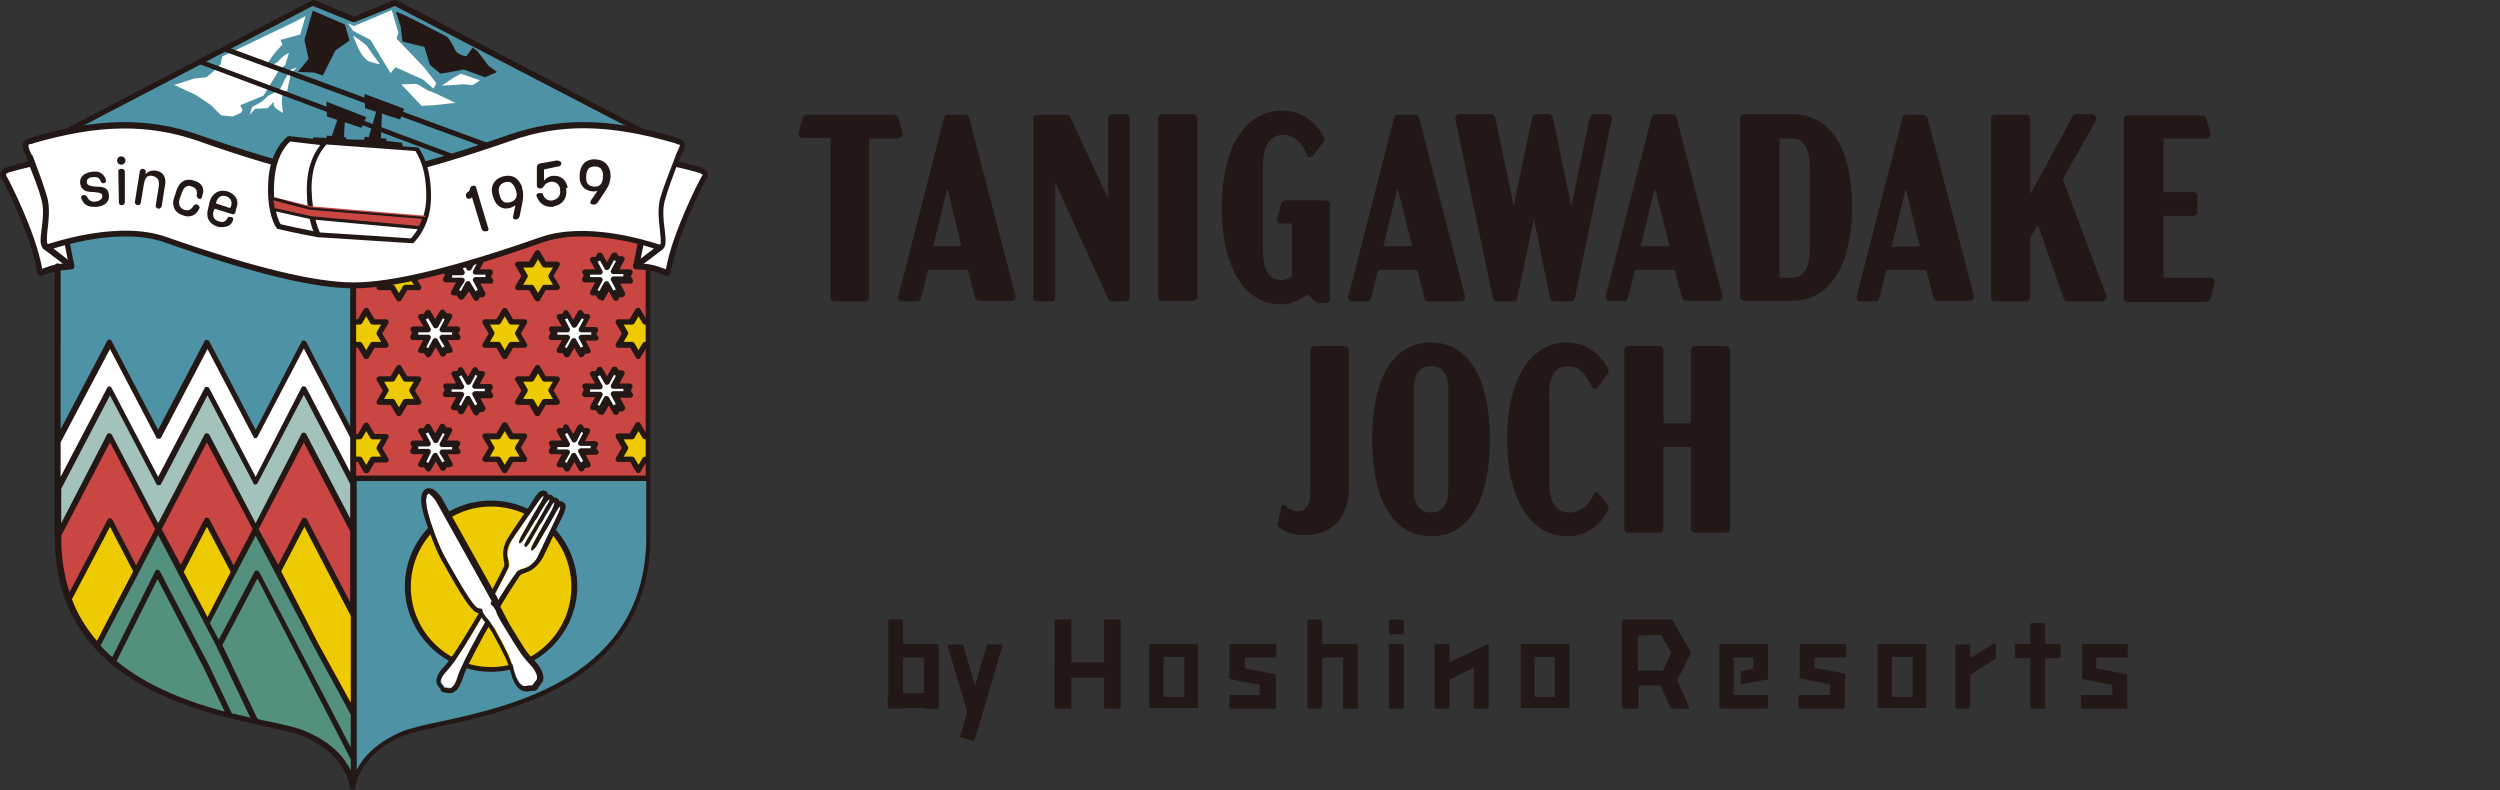 <svg xmlns="http://www.w3.org/2000/svg" xmlns:xlink="http://www.w3.org/1999/xlink" xml:space="preserve" id="レイヤー_1" x="0" y="0" version="1.1" viewBox="0 0 420.5 132.9"><rect x="0" y="0" width="420.5" height="132.9" fill="#333333" stroke="none"/><style>.st0{fill:#231815}.st1{fill:#c94642}.st2{fill:#4d92a5}.st3{fill:#eeca00}.st5{fill:#fff}</style><path d="M151.7 22.9c.1-.2.2-.4.1-.6l-.7-2.5c-.1-.3-.4-.5-.7-.5h-14.7c-.3 0-.6.2-.7.5l-.7 2.5c-.1.2 0 .4.1.6q.15.3.6.3h4.7V50c0 .4.3.7.7.7h5.1c.4 0 .7-.3.7-.7V23.3h4.6c.6-.1.8-.2.9-.4M163 19.8c-.1-.3-.4-.5-.7-.5h-2.8c-.3 0-.6.2-.7.5l-7.7 30c-.1.2 0 .4.1.6q.15.3.6.3h2.4c.3 0 .6-.2.7-.5l1.2-4.8h6.7l1.2 4.7c.1.3.4.5.7.5h5.4q.3 0 .6-.3c.1-.2.2-.4.1-.6zm-1.3 21.6H157v-.1l2.3-9.5h.1zl.2-.1zM189.4 19.2h-2.3c-.4 0-.7.3-.7.7v13.5L180 19.7c-.1-.3-.4-.4-.7-.4h-4.8c-.4 0-.7.3-.7.7v30c0 .4.3.7.7.7h2.3c.4 0 .7-.3.7-.7V30.7l8.9 19.6c.1.3.4.4.7.4h2.2c.4 0 .7-.3.7-.7V20c.1-.4-.2-.8-.6-.8M200.7 19.2h-5.2c-.4 0-.7.3-.7.7v30c0 .4.3.7.7.7h5.2c.4 0 .7-.3.7-.7V20c0-.4-.3-.8-.7-.8M219.9 49.5l1.2 1.1s.6.4.8.4h1.1c.4 0 .7-.3.7-.7V34.4c0-.4-.3-.7-.7-.7h-6.8c-.3 0-.6.2-.7.5l-.7 2.5c-.1.2 0 .4.1.6q.15.3.6.3h1.8v8.9s0 .1-.1.1c-.6.4-1.2.5-1.7.5-2.1 0-3.1-1.6-3.1-5.3V28.1c0-3.6 1.2-5.4 3.4-5.4 1.8 0 3.1 1.1 4.2 3.6 0 .1.1.1.2.1h.4c.1 0 .1 0 .2-.1l1.8-2.4c.2-.2.2-.5.1-.8-1.5-2.8-4.1-4.5-7-4.5-6.3 0-10.2 6.2-10.2 16.3 0 10 3.8 16.3 10 16.3 1.4 0 3-.6 4.4-1.7M255.2 50.1l2.8-13.3 2.7 13.3c.1.3.4.6.7.6h2.8c.3 0 .6-.2.7-.6l6.2-30c0-.2 0-.4-.1-.6q-.15-.3-.6-.3h-2.3c-.3 0-.6.2-.7.6l-3.1 14.9-3.1-14.9c-.1-.3-.4-.6-.7-.6h-2.1c-.3 0-.6.2-.7.6l-3.1 14.8-3.1-14.8c-.1-.3-.4-.6-.7-.6h-5.3q-.3 0-.6.3c-.1.2-.2.4-.1.6l6.3 30c.1.3.4.6.7.6h2.8c.3 0 .6-.2.6-.6M301.4 19.2h-8c-.4 0-.7.3-.7.7v30c0 .4.3.7.7.7h8c6.3 0 10.1-5.9 10.1-15.7 0-13.6-6.4-15.7-10.1-15.7m3 9v13.6c0 3.3-1 4.9-3.1 4.9h-2V23.3h2c2.1 0 3.1 1.6 3.1 4.9M347 30.2v-.1l5.5-9.8c.1-.2.1-.5 0-.7s-.4-.4-.6-.4h-2.7c-.3 0-.5.1-.6.4l-7 12.9.2.1-.3-.1V20c0-.4-.3-.7-.7-.7h-5.2c-.4 0-.7.3-.7.7v30c0 .4.3.7.7.7h5.2c.4 0 .7-.3.7-.7V40c0-.2.7-1.2 1.2-2.1h.1l4.3 12.3c.1.3.4.5.7.5h5.8c.2 0 .5-.1.6-.3s.2-.4.1-.7zM372.4 47q-.15-.3-.6-.3h-7.9V36.3h5c.4 0 .7-.3.7-.7V33c0-.4-.3-.7-.7-.7h-5v-9h7.2q.3 0 .6-.3c.1-.2.2-.4.1-.6l-.7-2.5c-.1-.3-.4-.5-.7-.5h-12.5c-.4 0-.7.3-.7.7v30c0 .4.3.7.7.7h13.2c.3 0 .6-.2.7-.5l.7-2.5c.1-.4 0-.6-.1-.8M226.2 58.2h-5.1c-.4 0-.7.3-.7.7v24c0 2-.8 3.1-2.2 3.1-.5 0-1-.2-1.5-.5-.2-.1-.3-.3-.4-.4-.2-.2-.4-.2-.5-.2s-.2.2-.3.3c0 .2-.6 2.9-.6 2.9-.1.3.1.6.3.7 1.2.8 2.5 1.2 4.2 1.2 4.8 0 7.5-3 7.5-8.3V58.9c0-.4-.3-.7-.7-.7M240.7 57.6c-6.3 0-9.9 5.9-9.9 16.3 0 10.3 3.6 16.3 9.9 16.3s9.9-5.9 9.9-16.3c0-10.3-3.6-16.3-9.9-16.3m-2.9 7.8c0-1.7.5-3.8 2.9-3.8s2.9 2.1 2.9 3.8v16.9c0 2.6-1 3.9-2.9 3.9-2.4 0-2.9-2.1-2.9-3.8zM263.7 61.6c1.7 0 2.9 1 3.9 3.2 0 .1.1.1.1.2 0 0 0 .1.1.1.1.2.2.3.4.3s.4-.1.4-.1.1-.1 1.8-2.4c.2-.2.2-.5.1-.8-1.4-2.8-4-4.5-6.9-4.5-6.2 0-10.1 6.2-10.1 16.3 0 10 3.9 16.3 10.1 16.3 3 0 5.6-1.7 6.9-4.5.1-.2.1-.6-.1-.8l-1.3-1.6s-.1-.2-.2-.3-.2-.2-.3-.2c-.2 0-.4.1-.4.1v.1c-1 2.1-2.4 3.2-4.3 3.2-2.2 0-3.3-1.7-3.3-5V66.7c-.2-3.3 1-5.1 3.1-5.1M290.3 58.2h-5.2c-.4 0-.7.3-.7.7v12.3h-4.6V58.9c0-.4-.3-.7-.7-.7h-5.2c-.4 0-.7.3-.7.7v30c0 .4.3.7.7.7h5.2c.4 0 .7-.3.7-.7V75.2h4.6v13.7c0 .4.3.7.7.7h5.2c.4 0 .7-.3.7-.7v-30c0-.4-.3-.7-.7-.7M238.4 45.4l1.2 4.8c.1.3.4.5.7.5h5.4q.3 0 .6-.3c.1-.2.2-.4.1-.6l-7.7-30c-.1-.3-.4-.5-.7-.5h-2.8c-.3 0-.6.2-.7.5l-7.7 30c-.1.2 0 .4.1.6q.15.3.6.3h2.4c.3 0 .6-.2.7-.5l1.2-4.8zm-.8-4.1-.2.1h-4.7v-.1l2.3-9.5h.1l2.4 9.5zM324.2 19.8c-.1-.3-.4-.5-.7-.5h-2.8c-.3 0-.6.2-.7.5l-7.7 30c-.1.2 0 .4.1.6q.15.3.6.3h2.4c.3 0 .6-.2.7-.5l1.2-4.8h6.7l1.2 4.7c.1.3.4.5.7.5h5.4q.3 0 .6-.3c.3-.3.2-.4.1-.6zm-1.3 21.6-4.7.1v-.1l2.3-9.5h.1zM273.8 50.2l1.2-4.8h6.7l1.2 4.7c.1.3.4.5.7.5h5.4q.3 0 .6-.3c.1-.2.2-.4.1-.6l-7.7-30c-.1-.3-.4-.5-.7-.5h-2.8c-.3 0-.6.2-.7.5l-7.7 30c-.1.2 0 .4.1.6q.15.3.6.3h2.4c.2.1.5-.1.6-.4m7.2-8.9-.2.1H276v-.1l2.3-9.5h.1l2.4 9.5zM188.3 104.2h-2.4c-.1 0-.2.1-.2.2v7h-5.5v-7c0-.1-.1-.2-.2-.2h-2.4c-.1 0-.2.1-.2.2V119c0 .1.1.2.2.2h2.4c.1 0 .2-.1.2-.2v-5h5.5v5c0 .1.1.2.2.2h2.4c.1 0 .2-.1.2-.2v-14.6c-.1-.1-.1-.2-.2-.2M228.3 108.4l-.1-.1h-5.8v-3.9c0-.1-.1-.2-.2-.2h-2.1c-.1 0-.2.1-.2.2V119c0 .1.1.2.2.2h2.1c.1 0 .2-.1.2-.2v-8.4h3.5v8.4c0 .1.1.2.2.2h2.1c.1 0 .2-.1.2-.2v-10.4c-.1-.1-.1-.2-.1-.2M235.9 108.3h-2.1c-.1 0-.2.1-.2.2V119c0 .1.1.2.2.2h2.1c.1 0 .2-.1.2-.2v-10.5c0-.1-.1-.2-.2-.2M235.9 104.2h-2.1c-.1 0-.2.1-.2.2v2.1c0 .1.1.2.2.2h2.1c.1 0 .2-.1.2-.2v-2.1c0-.1-.1-.2-.2-.2M250.4 108.5q0-.15 0 0 0-.15 0 0l-.1-.1h-.2l-6.3 3v-2.9c0-.1-.1-.2-.2-.2h-2.1c-.1 0-.2.1-.2.2V119c0 .1.1.2.2.2h2.1c.1 0 .2-.1.2-.2v-4.7l4.1-2v6.7c0 .1.1.2.2.2h2.1c.1 0 .2-.1.2-.2zM214.6 113.5q-.15 0 0 0c-.1 0-.1-.1 0 0q-.15-.15 0 0l-.1-.1-5.1-1v-1.8h5.1c.1 0 .2-.1.2-.2v-1.9c0-.1-.1-.2-.2-.2H207c-.1 0-.2.1-.2.2v5.7l5.1 1v1.7H207c-.1 0-.2.1-.2.2v1.9s0 .1.1.1l.1.1h7.4c.1 0 .2-.1.2-.2v-5.5c0 .1 0 0 0 0M357.8 113.5s-.1 0 0 0c-.1 0-.1-.1 0 0q-.15-.15 0 0l-.1-.1-5.1-1v-1.8h5.1c.1 0 .2-.1.2-.2v-1.9c0-.1-.1-.2-.2-.2h-7.3c-.1 0-.2.1-.2.2v5.7l5.1 1v1.7h-5.1c-.1 0-.2.1-.2.2v1.9s0 .1.1.1l.1.1h7.4c.1 0 .2-.1.2-.2v-5.5c0 .1 0 0 0 0M195.7 117.2v-6.7h3.5v6.7zm5.6-8.9h-7.8c-.1 0-.2.1-.2.2v10.4c0 .1.1.2.2.2h7.8c.1 0 .2-.1.2-.2v-10.4c0-.1-.1-.2-.2-.2M258.1 117.2v-6.7h3.4v6.7zm5.7-8.9H256c-.1 0-.2.1-.2.2v10.4c0 .1.1.2.2.2h7.8c.1 0 .2-.1.2-.2v-10.4c-.1-.1-.1-.2-.2-.2M310.4 113.4q-.15-.15 0 0l-.1-.1-5.1-1v-1.7h5.1c.1 0 .2-.1.2-.2v-1.9c0-.1-.1-.2-.2-.2h-7.4c-.1 0-.2.1-.2.2v5.6l5.1 1v1.8h-5.1c-.1 0-.2.1-.2.2v1.9s0 .1.1.1l.1.1h7.4c.1 0 .2-.1.2-.2v-3.6zc0 .1 0 0 0 0M335.6 108.2h-.2l-4 2.5v-2.1c0-.1-.1-.2-.2-.2h-2.1c-.1 0-.2.1-.2.2V119c0 .1.1.2.2.2h2.1c.1 0 .2-.1.2-.2v-5.5l4.2-2.7c.1 0 .1-.1.1-.2v-2.4zM297.4 110.4v-1.9c0-.1-.1-.2-.2-.2h-7.8c-.1 0-.2.1-.2.2V119c0 .1.1.2.2.2h7.8c.1 0 .2-.1.2-.2v-1.9c0-.1-.1-.2-.2-.2h-5.6v-6.3h3.3v1.9l-2 .4c-.1 0-.1.1-.1.2v1.9c0 .1 0 .1.1.1h.1l4.2-.8h.1l.1-.1v-3.8M318.2 117.2v-6.7h3.5v6.7zm5.6-8.9H316c-.1 0-.2.1-.2.2v10.4c0 .1.1.2.2.2h7.8c.1 0 .2-.1.2-.2v-10.4c0-.1-.1-.2-.2-.2M279.4 106.8l1.7 3-1.4 3h-4.2v-5.9zm1.9-2.5q0-.15 0 0l-.1-.1H273c-.1 0-.2.1-.2.2V119c0 .1.1.2.2.2h2.4c.1 0 .2-.1.2-.2v-3.7h3.7l1.7 3.8c0 .1.1.1.2.1h2.7c.1 0 .1 0 .2-.1v-.2l-2-4.5 2.3-4.5v-.2zM346.4 108.3H344V105c0-.1-.1-.2-.2-.2h-2.1c-.1 0-.2.1-.2.2v3.3h-2.4c-.1 0-.2.1-.2.2v2c0 .1.1.2.2.2h2.4v8.3c0 .1.1.2.2.2h2.1c.1 0 .2-.1.2-.2v-8.3h2.4c.1 0 .2-.1.2-.2v-2c0-.1-.1-.2-.2-.2M157.8 108.4l-.1-.1h-5.8v-3.9c0-.1-.1-.2-.2-.2h-2.1c-.1 0-.2.1-.2.2V119c0 .1.1.2.2.2h2.1c.1 0 .2-.1.2-.2v-8.4h3.5v8.4c0 .1.1.2.2.2h2.1c.1 0 .2-.1.2-.2v-10.4c-.1-.1-.1-.2-.1-.2" class="st0"/><path d="M157.6 119.1c.1 0 .2-.1.2-.2v-2.1c0-.1-.1-.2-.2-.2h-8.1c-.1 0-.2.1-.2.2v2.1c0 .1.1.2.2.2zM162.8 120.1l2.4-.7-3.2-10.9c0-.1-.1-.1-.2-.1h-2.2c-.1 0-.2.1-.2.3z" class="st0"/><path d="m163.6 124.6-2-.6c-.1 0-.2-.1-.1-.2l4.5-15.3c0-.1.1-.1.2-.1h2.2c.1 0 .2.1.2.3 0 .1-4.2 14.2-4.7 15.9z" class="st0"/><g id="XMLID_00000085939389701083838580000000086519222833672619_"><path d="M109.1 44.9v35.4H59.5V47.9h.1c6.6 0 16.9-2.5 31.5-7.6 4.9-1.7 11.3-1.1 16.7.3l-.8 4c.9.2 1.5.2 2.1.3" class="st1"/><path d="M109.1 80.4v9.9c0 29.4-34.4 30.1-41.4 33.1-6.8 2.9-8 7.5-8.2 8.7V80.3h49.6zM107.9 22.2c-7.5-1.5-14.7-1.6-22.3 1.1C69 29.1 62.1 30 59.5 30s-9.5-.9-26.1-6.7c-7.6-2.7-14.8-2.6-22.3-1.1L52.6.5s6.6 2.7 6.9 2.8c.3-.1 6.9-2.8 6.9-2.8z" class="st2"/><path d="M59.5 103.4v16.5h-.1l-6.3-11.6L46.6 96l.2-.1 4.4-8.3 8.2 15.8z" class="st3"/><path d="M59.5 89.2v14.2h-.1l-8.2-15.8-4.4 8.3-.2.1-3.6-7 8.2-15.6 8.2 15.8z" class="st1"/><path d="m26.6 81.2 8.2-15.7L43 81.2l8.2-15.7 8.2 15.7h.1v8l-8.3-15.9L43 89l-8.2-15.7L26.6 89l-8.2-15.7-8.6 16.6v-7.8l8.7-16.6z" style="fill:#a3c2bc"/><path d="m43 73.4 8.2-15.7 8.2 15.7h.1v7.8h-.1l-8.2-15.7L43 81.2l-8.2-15.7-8.2 15.7-8.2-15.7-8.6 16.6v-7.9l8.6-16.5 8.2 15.7 8.2-15.7z" class="st5"/><path d="M59.4 48v25.4h-.1l-8.2-15.7L43 73.4l-8.2-15.7-8.2 15.7-8.2-15.7-8.6 16.5V45c.6-.1 1.3-.2 2.3-.2l-.8-4.1c5.4-1.4 11.8-2 16.7-.3C42.6 45.5 52.9 48 59.4 48" class="st2"/><path d="M34.8 73.4 43 89l-3.6 7.1-.2-.1-4.4-8.4-4.4 8.5h-.1L26.6 89z" class="st1"/><path d="m39.4 96.1-4.5 8.7-4.6-8.7h.1l4.4-8.5 4.4 8.4z" class="st3"/><path d="m59.5 119.9-6.4-11.6L46.6 96 43 89l-3.6 7-4.5 8.7-4.5-8.6-3.8-7.1-3.7 7.1-6.6 12.6c.8.9 1.7 1.8 2.7 2.6 5.7 4.8 13.1 7.4 19.5 9 1.6.4 3.1.7 4.5 1 3.7.8 6.6 1.4 8.2 2 7.9 3.4 8.2 9 8.2 9v-5z" style="fill:#53907e"/><path d="M18.5 73.4 26.6 89l-3.7 7.1-4.5-8.6-6.9 13.2c-1.1-3-1.8-6.5-1.8-10.5v-.4z" class="st1"/><path d="m22.9 96.1-6.6 12.6c-2-2.2-3.6-4.8-4.8-7.9l6.9-13.2z" class="st3"/></g><path d="M6.7 45.9c2.4-.9 3-1 5.4-1.2L8.6 26.9c-2.3.3-4.7.9-7.2 1.6-1.4.5-.9 1.2-.6 1.6s5 9.6 5.9 15.8" class="st5"/><path d="M6.7 46.4c-.1 0-.2 0-.2-.1-.1-.1-.2-.2-.2-.3C5.4 40 .8 30.9.5 30.4.2 30-.1 29.5.1 29c.1-.4.5-.7 1.1-.9 2.6-.8 5-1.3 7.3-1.6.3 0 .5.1.5.4l3.5 17.8c0 .1 0 .3-.1.4s-.2.2-.3.2c-2.3.2-2.9.3-5.2 1.1-.1-.1-.1 0-.2 0m1.5-18.9c-2.1.3-4.3.8-6.7 1.5-.5.2-.5.3-.5.3 0 .1.1.4.2.5.3.5 4.8 9.2 5.9 15.4 1.8-.7 2.6-.8 4.4-1z" class="st0"/><path d="M112.3 45.9c-2.4-.9-3-1-5.4-1.2l3.5-17.8c2.3.3 4.7.9 7.2 1.6 1.3.4.8 1.1.5 1.5-.1.5-4.8 9.7-5.8 15.9" class="st5"/><path d="M112.3 46.4h-.2c-2.3-.9-2.9-1-5.2-1.1-.1 0-.3-.1-.3-.2-.1-.1-.1-.2-.1-.4l3.5-17.8c0-.2.3-.4.5-.4 2.3.3 4.6.9 7.3 1.6q.9.3 1.2.9c.2.5-.1 1-.3 1.3-.4.6-5 9.7-5.9 15.6 0 .1-.1.3-.2.3-.1.1-.2.2-.3.2m-4.7-2.1c1.8.1 2.6.3 4.4 1 1.1-6.2 5.6-14.9 5.9-15.4.1-.2.3-.5.3-.5s-.1-.1-.5-.3c-2.4-.7-4.6-1.2-6.7-1.5zM11 22.7c-.2 0-.3-.1-.4-.3s0-.5.2-.6L52.4.1c.1-.1.2-.1.4-.1 0 0 5.6 2.3 6.8 2.8 1-.5 6.7-2.8 6.7-2.8.1-.1.3 0 .4 0l41.5 21.7c.2.1.3.4.2.6s-.4.3-.6.2L66.4 1c-1.1.5-6.5 2.6-6.7 2.7h-.4c-.3-.1-5.6-2.3-6.7-2.7L11.2 22.6c0 .1-.1.1-.2.1" class="st0"/><defs><path id="SVGID_1_" d="M59.5 47.9v32.5h49.6V41.1c-5.7-1.4-11.7-2.8-17.8-.8-4.4 1.5-14.3 4.9-21.1 6.3-1.3.2-6.1 1.4-10.7 1.3"/></defs><clipPath id="SVGID_00000019678845094947204150000001970967889979761298_"><use xlink:href="#SVGID_1_" style="overflow:visible"/></clipPath><g style="clip-path:url(#SVGID_00000019678845094947204150000001970967889979761298_)"><path d="m61.6 52.3 1.1 1.9h2.2l-1.1 1.9 1.1 1.9h-2.2l-1.1 1.9-1.1-1.9h-2.2l1.1-1.9-1.1-1.9h2.2z" class="st3"/><path d="M61.6 60.4c-.2 0-.3-.1-.4-.2l-1-1.7h-1.9c-.2 0-.3-.1-.4-.2s-.1-.3 0-.5l1-1.7-1-1.7c-.1-.1-.1-.3 0-.5.1-.1.2-.2.4-.2h1.9l1-1.7c.2-.3.7-.3.8 0l1 1.7h1.9c.2 0 .3.1.4.2s.1.3 0 .5l-1 1.7 1 1.7c.1.1.1.3 0 .5-.1.1-.2.2-.4.2H63l-1 1.7c-.1.1-.2.2-.4.2m-2.5-2.9h1.4c.2 0 .3.1.4.2l.7 1.2.7-1.2c.1-.1.2-.2.4-.2h1.4l-.7-1.2c-.1-.1-.1-.3 0-.5l.7-1.2h-1.4c-.2 0-.3-.1-.4-.2l-.7-1.2-.7 1.2c-.1.1-.2.2-.4.2h-1.4l.7 1.2c.1.1.1.3 0 .5z" class="st0"/></g><g style="clip-path:url(#SVGID_00000019678845094947204150000001970967889979761298_)"><path d="m72 52.5-.4.7h-.8l1.3 2.2h-2.5l.4.6-.4.7h2.5l-1.2 2.2h.7l.4.7 1.3-2.2 1.2 2.2.4-.7h.8l-1.3-2.1H77l-.4-.7.3-.7h.1-2.6l1.3-2.2h-.8l-.4-.6v-.1l-1.2 2.2z" class="st5"/><path d="M72 60.1c-.1 0-.2 0-.2-.1-.1 0-.2-.1-.2-.2l-.3-.4h-.5c-.2 0-.3-.1-.4-.2s-.1-.3 0-.5l.8-1.5h-1.7c-.3 0-.5-.2-.5-.5 0-.1 0-.2.1-.3l.2-.4-.2-.4c-.1-.1-.1-.3 0-.5.1-.1.3-.2.4-.2h1.7l-.8-1.4c-.1-.1-.1-.3 0-.5.1-.1.2-.2.4-.2h.5l.2-.4c0-.1.1-.2.2-.2.1-.1.2-.1.4-.1.1 0 .2.1.3.2l.8 1.4.8-1.4c.1-.2.4-.3.6-.2.1 0 .2.1.2.2l.3.4h.5c.2 0 .3.1.4.2s.1.3 0 .5l-.8 1.5h1.7c.3 0 .5.2.5.5 0 .1 0 .2-.1.3l-.2.4.3.4c.1.1.1.3 0 .5-.1.1-.2.2-.4.2h-1.7l.8 1.5c.1.2.1.5-.2.6-.1 0-.2.1-.3.1h-.5l-.2.4c-.1.1-.2.2-.4.2s-.3-.1-.4-.2l-.8-1.4-.8 1.4c-.1.2-.3.3-.5.3m-.3-1.7c.1 0 .3.1.3.2l.8-1.5c.2-.3.7-.3.8 0l.8 1.4c.1-.1.2-.2.4-.2L74 57c-.1-.1-.1-.3 0-.5.1-.1.2-.2.4-.2h1.7c-.1-.1-.1-.3 0-.4h-1.7c-.2 0-.3-.1-.4-.2s-.1-.3 0-.5l.8-1.5c-.1 0-.3-.1-.3-.2l-.8 1.5c-.2.3-.7.3-.8 0l-.9-1.5c-.1.1-.2.2-.4.2l.8 1.5c.1.1.1.3 0 .5-.1.1-.2.2-.4.2h-1.7c.1.1.1.3 0 .4H72c.2 0 .3.1.4.2s.1.3 0 .5z" class="st0"/></g><g style="clip-path:url(#SVGID_00000019678845094947204150000001970967889979761298_)"><path d="m84.9 52.3 1.1 1.9h2.2l-1.1 1.9 1.1 1.9H86l-1.1 1.9-1.1-1.9h-2.2l1.1-1.9-1.1-1.9h2.2z" class="st3"/><path d="M84.9 60.4c-.2 0-.3-.1-.4-.2l-1-1.7h-1.9c-.2 0-.3-.1-.4-.2s-.1-.3 0-.5l1-1.7-1-1.7c-.1-.1-.1-.3 0-.5.1-.1.2-.2.4-.2h1.9l1-1.7c.1-.1.2-.2.4-.2s.3.1.4.2l1 1.7h1.9c.2 0 .3.1.4.2s.1.3 0 .5l-1 1.7 1 1.7c.1.1.1.3 0 .5-.1.1-.2.2-.4.2h-1.9l-1 1.7c0 .1-.2.2-.4.2m-2.5-2.9h1.4c.2 0 .3.1.4.2l.7 1.2.7-1.2c.1-.1.2-.2.4-.2h1.4l-.7-1.2c-.1-.1-.1-.3 0-.5l.7-1.2H86c-.2 0-.3-.1-.4-.2l-.7-1.2-.7 1.2c-.1.1-.2.2-.4.2h-1.4l.7 1.2c.1.1.1.3 0 .5z" class="st0"/></g><g style="clip-path:url(#SVGID_00000019678845094947204150000001970967889979761298_)"><path d="m95.3 52.5-.4.7h-.7l1.2 2.2h-2.5l.4.6-.4.7h2.5l-1.2 2.2h.7l.4.7 1.3-2.2 1.2 2.2.4-.7h.8l-1.2-2.1h2.5l-.4-.7.4-.7h-2.5l1.2-2.2h-.8l-.4-.6.1-.1h-.1l-1.2 2.2z" class="st5"/><path d="M95.3 60.1c-.1 0-.2 0-.2-.1-.1 0-.2-.1-.2-.2l-.3-.4h-.5c-.2 0-.3-.1-.4-.2s-.1-.3 0-.5l.8-1.5h-1.7c-.3 0-.5-.2-.5-.5 0-.1 0-.2.1-.3l.2-.4-.2-.4c-.1-.1-.1-.3 0-.5.1-.1.2-.2.4-.2h1.7l-.8-1.4c-.1-.1-.1-.3 0-.5.1-.1.2-.2.4-.2h.5l.2-.4c0-.1.1-.2.2-.2.2-.1.5 0 .6.2l.8 1.4.8-1.4c.1-.2.4-.3.6-.2.1 0 .2.1.2.2l.3.4h.5c.2 0 .3.1.4.2s.1.3 0 .5l-.8 1.5h1.7c.3 0 .5.2.5.5 0 .1 0 .2-.1.3l-.2.4.3.4c.1.1.1.3 0 .5-.1.1-.2.2-.4.2h-1.7l.8 1.5c.1.2.1.5-.2.6-.1 0-.2.1-.2.1h-.5l-.2.4c-.1.1-.3.2-.4.2-.2 0-.3-.1-.4-.2l-.8-1.4-.8 1.4c-.1.1-.3.2-.5.2m-.3-1.7c.1 0 .3.1.3.2l.8-1.5c.2-.3.7-.3.8 0l.8 1.4c.1-.1.2-.2.4-.2l-.7-1.3c-.1-.1-.1-.3 0-.5.1-.1.3-.2.4-.2h1.7c-.1-.1-.1-.3 0-.4h-1.7c-.2 0-.3-.1-.4-.2s-.1-.3 0-.5l.8-1.5c-.1 0-.3-.1-.3-.2l-.9 1.4c-.2.3-.7.3-.8 0l-.8-1.4c-.1.1-.2.2-.4.2l.8 1.5c.1.1.1.3 0 .5-.1.1-.2.2-.4.2h-1.7c.1.1.1.3 0 .4h1.7c.2 0 .3.1.4.2s.1.3 0 .5z" class="st0"/></g><g style="clip-path:url(#SVGID_00000019678845094947204150000001970967889979761298_)"><path d="m67.1 42.6 1.1 1.9h2.2l-1.1 1.9 1.1 1.9h-2.2l-1.1 1.9-1.1-1.9h-2.2l1.1-1.9-1.1-1.9H66z" class="st3"/><path d="M67.1 50.7c-.2 0-.3-.1-.4-.2l-1-1.7h-1.9c-.2 0-.3-.1-.4-.2s-.1-.3 0-.5l1-1.7-1-1.7c-.1-.1-.1-.3 0-.5.1-.1.2-.2.4-.2h1.9l1-1.7c.2-.3.7-.3.8 0l1 1.7h1.9c.2 0 .3.1.4.2s.1.3 0 .5l-1 1.7 1 1.7c.1.1.1.3 0 .5-.1.1-.2.2-.4.2h-1.9l-1 1.7c-.1.1-.2.2-.4.2m-2.5-2.8H66c.2 0 .3.1.4.2l.7 1.2.7-1.2c.1-.1.2-.2.4-.2h1.4l-.7-1.2c-.1-.1-.1-.3 0-.5l.7-1.2h-1.4c-.2 0-.3-.1-.4-.2l-.7-1.2-.7 1.2c-.1.1-.2.2-.4.2h-1.4l.7 1.2c.1.1.1.3 0 .5z" class="st0"/></g><g style="clip-path:url(#SVGID_00000019678845094947204150000001970967889979761298_)"><path d="m77.5 42.9-.4.7h-.7l1.2 2.1h-2.5l.4.7-.4.7h2.5l-1.2 2.2h.7l.4.6v.1l1.3-2.2L80 50l.4-.7h.8L80 47.1h2.5l-.4-.7.4-.6H80l1.2-2.2h-.8l-.4-.7h.1-.1l-1.2 2.2z" class="st5"/><path d="M77.5 50.4c-.1 0-.2 0-.2-.1-.1 0-.2-.1-.2-.2l-.3-.4h-.5c-.2 0-.3-.1-.4-.2s-.1-.3 0-.5l.8-1.5H75c-.1 0-.3-.1-.4-.2s-.1-.2-.1-.4c0-.1 0-.1.1-.2l.2-.4-.1-.3c-.1-.1-.1-.3 0-.5.1-.1.2-.2.4-.2h1.7l-.8-1.5c-.1-.1-.1-.3 0-.5.1-.1.2-.2.4-.2h.5l.2-.4c0-.1.1-.2.2-.2.2-.1.5 0 .6.2l.8 1.4.8-1.4c.1-.2.4-.3.6-.2.1 0 .2.1.2.2l.3.4h.5c.2 0 .3.1.4.2s.1.3 0 .5l-.8 1.5h1.7c.3 0 .5.2.5.5 0 .1 0 .2-.1.3l-.2.4.3.5c.1.1.1.3 0 .5-.1.1-.2.3-.4.2h-1.7l.8 1.5c.1.1.1.2 0 .4s-.1.2-.2.3c-.1 0-.2.1-.2.1h-.5l-.2.4c-.1.1-.2.2-.4.2s-.3-.1-.4-.2l-.8-1.4-.9 1.2c-.1.2-.3.2-.5.2m-.3-1.6c.1 0 .3.1.3.2l.8-1.5c.2-.3.7-.3.8 0L80 49c.1-.1.2-.2.4-.2l-.8-1.5c-.1-.1-.1-.3 0-.5.1-.1.2-.2.4-.2h1.7c-.1-.1-.1-.3 0-.4H80c-.2 0-.3-.1-.4-.2s-.1-.3 0-.5l.8-1.5c-.1 0-.3-.1-.3-.2l-.8 1.5c-.2.3-.7.3-.8 0l-.8-1.4c-.1.1-.2.2-.4.2l.8 1.5c.1.1.1.3 0 .5-.1.1-.2.2-.4.2H76c.1.1.1.3 0 .4h1.7c.2 0 .3.1.4.2s.1.3 0 .5z" class="st0"/></g><g style="clip-path:url(#SVGID_00000019678845094947204150000001970967889979761298_)"><path d="m90.4 42.6 1.1 1.9h2.3l-1.1 1.9 1.1 1.9h-2.3l-1.1 1.9-1.1-1.9h-2.2l1.1-1.9-1.1-1.9h2.2z" class="st3"/><path d="M90.4 50.7c-.2 0-.3-.1-.4-.2l-1-1.7h-1.9c-.2 0-.3-.1-.4-.2s-.1-.3 0-.5l1-1.7-1-1.7c-.1-.1-.1-.3 0-.5.1-.1.2-.2.4-.2H89l1-1.7c.2-.3.7-.3.8 0l1 1.7h1.9c.2 0 .3.1.4.2s.1.3 0 .5l-1 1.7 1 1.7c.1.1.1.3 0 .5-.1.1-.2.2-.4.2h-1.9l-1 1.7c0 .1-.2.2-.4.2M88 47.9h1.4c.2 0 .3.1.4.2l.7 1.2.7-1.2c.1-.1.2-.2.4-.2H93l-.7-1.2c-.1-.1-.1-.3 0-.5L93 45h-1.4c-.2 0-.3-.1-.4-.2l-.7-1.2-.7 1.2c-.1.1-.2.2-.4.2H88l.7 1.2c.1.1.1.3 0 .5z" class="st0"/></g><g style="clip-path:url(#SVGID_00000019678845094947204150000001970967889979761298_)"><path d="m100.9 42.9-.4.7h-.8l1.2 2.1h-2.5l.4.7-.4.7h2.5l-1.2 2.2h.7l.4.6.1.1 1.2-2.2 1.2 2.2.4-.7h.8l-1.2-2.2h2.5l-.4-.7.4-.6h-2.5l1.2-2.2h-.7l-.4-.7h-.1l-1.2 2.2z" class="st5"/><path d="M100.9 50.4c-.1 0-.2 0-.2-.1-.1 0-.2-.1-.2-.2l-.3-.4h-.5c-.2 0-.3-.1-.4-.2s-.1-.3 0-.5l.8-1.5h-1.7c-.3 0-.5-.2-.5-.5 0-.1 0-.2.1-.3l.2-.4-.2-.3c-.1-.1-.1-.3 0-.5.1-.1.3-.2.4-.2h1.7l-.8-1.4c-.1-.1-.1-.3 0-.5.1-.1.2-.2.4-.2h.5l.2-.4c0-.1.1-.2.2-.2.1-.1.2-.1.4-.1.1 0 .2.1.3.2l.8 1.4.8-1.4c.1-.1.2-.2.3-.2h.4c.1 0 .2.1.2.2l.3.4h.5c.2 0 .3.1.4.2s.1.3 0 .5l-.8 1.5h1.7c.3 0 .5.2.5.5 0 .1 0 .2-.1.3l-.2.4.3.5c.1.1.1.3 0 .5-.1.1-.3.3-.4.2h-1.7l.8 1.5c.1.1.1.2 0 .4s-.1.2-.2.3c-.1 0-.2 0-.2.1h-.5l-.2.4c-.1.1-.2.2-.4.2s-.3-.1-.4-.2l-.8-1.4-.8 1.4c-.1.1-.2.2-.3.2-.3-.2-.4-.2-.4-.2m-.4-1.6c.1 0 .3.1.3.2l.8-1.5c.1-.1.2-.2.4-.2s.3.1.4.2l.8 1.4c.1-.1.2-.2.4-.2l-.8-1.5c-.1-.1-.1-.3 0-.5.1-.1.2-.2.4-.2h1.7c-.1-.1-.1-.3 0-.4h-1.7c-.2 0-.3-.1-.4-.2s-.1-.3 0-.5l.8-1.5c-.1 0-.3-.1-.3-.2l-.8 1.5c-.2.3-.7.3-.8 0l-.8-1.4c-.1.1-.2.2-.4.2l.8 1.5c.1.1.1.3 0 .5-.1.1-.2.2-.4.2h-1.7c.1.1.1.3 0 .4h1.7c.2 0 .3.1.4.2s.1.3 0 .5z" class="st0"/></g><g style="clip-path:url(#SVGID_00000019678845094947204150000001970967889979761298_)"><path d="m61.6 71.5 1.1 1.9h2.2l-1.1 1.9 1.1 1.9h-2.2l-1.1 1.9-1.1-1.9h-2.2l1.1-1.9-1.1-1.9h2.2z" class="st3"/><path d="M61.6 79.6c-.2 0-.3-.1-.4-.2l-1-1.7h-1.9c-.2 0-.3-.1-.4-.2s-.1-.3 0-.5l1-1.7-1-1.7c-.1-.1-.1-.3 0-.5.1-.1.2-.1.4-.1h1.9l1-1.7c.2-.3.7-.3.8 0l1 1.7h1.9c.2 0 .3.1.4.2s.1.3 0 .5l-1 1.7 1 1.7c.1.1.1.3 0 .5-.1.1-.2.2-.4.2H63l-1 1.7c-.1 0-.2.1-.4.1m-2.5-2.8h1.4c.2 0 .3.1.4.2l.7 1.2.7-1.2c.1-.1.2-.2.4-.2h1.4l-.7-1.2c-.1-.1-.1-.3 0-.5l.7-1.2h-1.4c-.2 0-.3-.1-.4-.2l-.7-1.2-.7 1.2c-.1.1-.2.2-.4.2h-1.4l.7 1.2c.1.1.1.3 0 .5z" class="st0"/></g><g style="clip-path:url(#SVGID_00000019678845094947204150000001970967889979761298_)"><path d="m72 71.8-.4.7h-.8l1.3 2.1h-2.5l.4.7-.4.7h2.5l-1.2 2.2h.7l.4.6v.1l1.3-2.2 1.2 2.2.4-.7h.8L74.4 76H77l-.4-.7.3-.6h.1-2.6l1.3-2.2h-.8l-.4-.7-1.2 2.2z" class="st5"/><path d="M72 79.3c-.1 0-.2 0-.2-.1-.1 0-.2-.1-.2-.2l-.3-.4h-.5c-.2 0-.3-.1-.4-.2s-.1-.3 0-.5l.8-1.5h-1.7c-.3 0-.5-.2-.5-.5 0-.1 0-.2.1-.3l.2-.4-.2-.4c-.1-.1-.1-.3 0-.5.1-.1.2-.2.4-.2h1.7l-.8-1.4c-.1-.1-.1-.3 0-.5.1-.1.2-.2.4-.2h.5l.2-.4c0-.1.1-.2.2-.2.1-.1.2-.1.4-.1.1 0 .2.1.3.2l.8 1.4.8-1.4c.1-.2.4-.3.6-.2.1 0 .2.1.2.2l.3.4h.5c.2 0 .3.1.4.2s.1.3 0 .5l-.8 1.5h1.7c.3 0 .5.2.5.5 0 .1 0 .2-.1.3l-.2.4.3.4c.1.1.1.3 0 .5-.1.1-.2.2-.4.2h-1.7l.8 1.5c.1.2.1.5-.2.6-.1 0-.2.1-.3.1h-.5l-.2.4c-.1.1-.2.2-.4.2s-.3-.1-.4-.2l-.8-1.4-.8 1.4c-.1.3-.3.3-.5.3m-.3-1.6c.1 0 .3.1.3.2l.8-1.5c.2-.3.7-.3.8 0l.8 1.4c.1-.1.2-.2.4-.2l-.8-1.3c-.1-.1-.1-.3 0-.5.1-.1.2-.2.4-.2h1.7c-.1-.1-.1-.3 0-.4h-1.7c-.2 0-.3-.1-.4-.2s-.1-.3 0-.5l.8-1.5c-.1 0-.3-.1-.3-.2l-.8 1.5c-.2.3-.7.3-.8 0l-.9-1.6c-.1.1-.2.2-.4.2l.8 1.5c.1.1.1.3 0 .5-.1.1-.2.2-.4.2h-1.7c.1.1.1.3 0 .4H72c.2 0 .3.1.4.2s.1.3 0 .5z" class="st0"/></g><g style="clip-path:url(#SVGID_00000019678845094947204150000001970967889979761298_)"><path d="m84.9 71.5 1.1 1.9h2.2l-1.1 1.9 1.1 1.9H86l-1.1 1.9-1.1-1.9h-2.2l1.1-1.9-1.1-1.9h2.2z" class="st3"/><path d="M84.9 79.6c-.2 0-.3-.1-.4-.2l-1-1.7h-1.9c-.2 0-.3-.1-.4-.2s-.1-.3 0-.5l1-1.7-1-1.7c-.1-.1-.1-.3 0-.5.1-.1.2-.2.4-.2h1.9l1-1.7c.1-.1.2-.2.4-.2s.3.1.4.2l1 1.7h1.9c.2 0 .3.1.4.2s.1.3 0 .5l-1 1.7 1 1.7c.1.1.1.3 0 .5-.1.1-.2.2-.4.2h-1.9l-1 1.7c0 .1-.2.2-.4.2m-2.5-2.8h1.4c.2 0 .3.1.4.2l.7 1.2.7-1.2c.1-.1.2-.2.4-.2h1.4l-.7-1.2c-.1-.1-.1-.3 0-.5l.7-1.2H86c-.2 0-.3-.1-.4-.2l-.7-1.2-.7 1.2c-.1.1-.2.2-.4.2h-1.4l.7 1.2c.1.1.1.3 0 .5z" class="st0"/></g><g style="clip-path:url(#SVGID_00000019678845094947204150000001970967889979761298_)"><path d="m107.4 52.3 1.1 1.9h2.2l-1.1 1.9 1.1 1.9h-2.2l-1.1 1.9-1.1-1.9H104l1.2-1.9-1.2-1.9h2.3z" class="st3"/><path d="M107.4 60.4c-.2 0-.3-.1-.4-.2l-1-1.7h-2c-.2 0-.3-.1-.4-.2s-.1-.3 0-.5l1-1.7-1-1.7c-.1-.1-.1-.3 0-.5.1-.1.2-.2.4-.2h1.9l1-1.7c.2-.3.7-.3.8 0l1 1.7h1.9c.2 0 .3.1.4.2s.1.3 0 .5l-1 1.7 1 1.7c.1.1.1.3 0 .5-.1.1-.2.2-.4.2h-1.9l-1 1.7c0 .1-.2.2-.3.2m-2.5-2.9h1.4c.2 0 .3.1.4.2l.7 1.2.7-1.2c.1-.1.2-.2.4-.2h1.4l-.7-1.2c-.1-.1-.1-.3 0-.5l.7-1.2h-1.4c-.2 0-.3-.1-.4-.2l-.7-1.2-.7 1.2c-.1.1-.2.2-.4.2h-1.4l.7 1.2c.1.1.1.3 0 .5z" class="st0"/></g><g style="clip-path:url(#SVGID_00000019678845094947204150000001970967889979761298_)"><path d="m107.4 71.5 1.1 1.9h2.2l-1.1 1.9 1.1 1.9h-2.2l-1.1 1.9-1.1-1.9H104l1.2-1.9-1.2-1.9h2.3z" class="st3"/><path d="M107.4 79.6c-.2 0-.3-.1-.4-.2l-1-1.7h-2c-.2 0-.3-.1-.4-.2s-.1-.3 0-.5l1-1.7-1-1.7c-.1-.1-.1-.3 0-.5.1-.1.2-.2.4-.2h1.9l1-1.7c.2-.3.7-.3.8 0l1 1.7h1.9c.2 0 .3.1.4.2s.1.3 0 .5l-1 1.7 1 1.7c.1.1.1.3 0 .5-.1.1-.2.2-.4.2h-1.9l-1 1.7c0 .1-.2.2-.3.2m-2.5-2.8h1.4c.2 0 .3.1.4.2l.7 1.2.7-1.2c.1-.1.2-.2.4-.2h1.4l-.7-1.2c-.1-.1-.1-.3 0-.5l.7-1.2h-1.4c-.2 0-.3-.1-.4-.2l-.7-1.2-.7 1.2c-.1.1-.2.2-.4.2h-1.4l.7 1.2c.1.1.1.3 0 .5z" class="st0"/></g><g style="clip-path:url(#SVGID_00000019678845094947204150000001970967889979761298_)"><path d="m95.3 71.8-.4.7h-.7l1.2 2.1h-2.5l.4.7-.4.7h2.5l-1.2 2.2h.7l.4.6v.1l1.3-2.2 1.2 2.2.4-.7h.8L97.8 76h2.5l-.4-.7.4-.6h-2.5l1.2-2.2h-.8l-.4-.7h.1-.1L96.6 74z" class="st5"/><path d="M95.3 79.3c-.1 0-.2 0-.2-.1-.1 0-.2-.1-.2-.2l-.3-.4h-.5c-.2 0-.3-.1-.4-.2s-.1-.3 0-.5l.8-1.5h-1.7c-.3 0-.5-.2-.5-.5 0-.1 0-.2.1-.3l.2-.4-.2-.4c-.1-.1-.1-.3 0-.5.1-.1.2-.2.4-.2h1.7l-.8-1.4c-.1-.1-.1-.3 0-.5.1-.1.2-.2.4-.2h.5l.2-.4c0-.1.1-.2.2-.2.2-.1.5 0 .6.2l.8 1.4.8-1.4c.1-.2.4-.3.6-.2.1 0 .2.1.2.2l.3.4h.5c.2 0 .3.1.4.2s.1.3 0 .5l-.8 1.5h1.7c.3 0 .5.2.5.5 0 .1 0 .2-.1.3l-.2.4.3.4c.1.1.1.3 0 .5-.1.1-.2.2-.4.2h-1.7l.8 1.5c.1.2.1.5-.2.6-.1 0-.2.1-.2.1h-.5l-.2.4c-.1.1-.2.2-.4.2s-.3-.1-.4-.2l-.8-1.4-.8 1.4c-.1.2-.3.2-.5.2m-.3-1.6c.1 0 .3.1.3.2l.8-1.5c.2-.3.7-.3.8 0l.8 1.4c.1-.1.2-.2.4-.2l-.8-1.5c-.1-.1-.1-.3 0-.5.1-.1.3-.2.4-.2h1.7c-.1-.1-.1-.3 0-.4h-1.7c-.2 0-.3-.1-.4-.2s-.1-.3 0-.5l.8-1.5c-.1 0-.3-.1-.3-.2l-.8 1.6c-.2.3-.7.3-.8 0l-.8-1.4c-.1.1-.2.2-.4.2l.8 1.5c.1.1.1.3 0 .5-.1.1-.2.3-.4.2h-1.7c.1.1.1.3 0 .4h1.7c.2 0 .3.1.4.2s.1.3 0 .5z" class="st0"/></g><g style="clip-path:url(#SVGID_00000019678845094947204150000001970967889979761298_)"><path d="m67.1 61.9 1.1 1.9h2.2l-1.1 1.9 1.1 1.9h-2.2l-1.1 1.9-1.1-1.9h-2.2l1.1-1.9-1.1-1.9H66z" class="st3"/><path d="M67.1 70c-.2 0-.3-.1-.4-.2l-1-1.7h-1.9c-.2 0-.3-.1-.4-.2s-.1-.3 0-.5l1-1.7-1-1.7c-.1-.1-.1-.3 0-.5.1-.1.2-.2.4-.2h1.9l1-1.7c.2-.3.7-.3.8 0l1 1.7h1.9c.2 0 .3.1.4.2s.1.3 0 .5l-1 1.7 1 1.7c.1.1.1.3 0 .5-.1.1-.2.2-.4.2h-1.9l-1 1.7c-.1.1-.2.2-.4.2m-2.5-2.9H66c.2 0 .3.1.4.2l.7 1.2.7-1.2c.1-.1.2-.2.4-.2h1.4l-.7-1.2c-.1-.1-.1-.3 0-.5l.7-1.2h-1.4c-.2 0-.3-.1-.4-.2l-.7-1.2-.7 1.2c-.1.1-.2.2-.4.2h-1.4l.7 1.2c.1.1.1.3 0 .5z" class="st0"/></g><g style="clip-path:url(#SVGID_00000019678845094947204150000001970967889979761298_)"><path d="m77.5 62.2-.4.7h-.7l1.2 2.1h-2.5l.4.7-.4.7h2.5l-1.2 2.1h.7l.4.7 1.3-2.1 1.2 2.1.4-.6h.8L80 66.4h2.5l-.4-.7.4-.7H80l1.2-2.1h-.8l-.4-.7h.1-.1l-1.2 2.1z" class="st5"/><path d="M77.5 69.7c-.1 0-.2 0-.2-.1-.1 0-.2-.1-.2-.2l-.3-.4h-.5c-.2 0-.3-.1-.4-.2s-.1-.3 0-.5l.8-1.5H75c-.1 0-.3-.1-.4-.2s-.1-.2-.1-.4c0-.1 0-.1.1-.2l.2-.4-.2-.4c-.1-.1-.1-.3 0-.5.1-.1.2-.2.4-.2h1.7l-.7-1.4c-.1-.1-.1-.3 0-.5.1-.1.2-.2.4-.2h.5l.2-.4c0-.1.1-.2.2-.2.2-.1.5 0 .6.2l.8 1.4.8-1.4c.1-.2.4-.3.6-.2.1 0 .2.1.2.2l.3.4h.5c.2 0 .3.1.4.2s.1.3 0 .5l-.8 1.5h1.7c.3 0 .5.2.5.5 0 .1 0 .2-.1.3l-.2.4.3.5c.1.1.1.3 0 .5-.1.1-.2.2-.4.2h-1.7l.8 1.5c.1.1.1.2 0 .4s-.1.2-.2.3c-.1 0-.2.1-.2.1h-.5l-.2.4c-.1.1-.2.2-.4.2-.1 0-.3-.1-.4-.2l-.9-1.7-.8 1.5c-.1.1-.3.2-.5.2m-.3-1.6c.1 0 .3.1.3.2l.8-1.5c.2-.3.7-.3.8 0l.8 1.4c.1-.1.2-.2.4-.2l-.8-1.5c-.1-.1-.1-.3 0-.5.1-.1.2-.2.4-.2h1.7c-.1-.1-.1-.3 0-.4h-1.7c-.2 0-.3-.1-.4-.2s-.1-.3 0-.5l.8-1.5c-.1 0-.3-.1-.3-.2l-.8 1.5c-.2.3-.7.3-.8 0l-.8-1.4c-.1.1-.2.2-.4.2l.8 1.5c.1.1.1.3 0 .5-.1.1-.3.2-.4.2h-1.7c.1.1.1.3 0 .4h1.7c.2 0 .3.1.4.2s.1.3 0 .5z" class="st0"/></g><g style="clip-path:url(#SVGID_00000019678845094947204150000001970967889979761298_)"><path d="m90.4 61.9 1.1 1.9h2.3l-1.1 1.9 1.1 1.9h-2.3l-1.1 1.9-1.1-1.9h-2.2l1.1-1.9-1.1-1.9h2.2z" class="st3"/><path d="M90.4 70c-.2 0-.3-.1-.4-.2l-1-1.7h-1.9c-.2 0-.3-.1-.4-.2s-.1-.3 0-.5l1-1.7-1-1.7c-.1-.1-.1-.3 0-.5.1-.1.2-.2.4-.2H89l1-1.7c.2-.3.7-.3.8 0l1 1.7h1.9c.2 0 .3.1.4.2s.1.3 0 .5l-1 1.7 1 1.7c.1.1.1.3 0 .5-.1.1-.2.2-.4.2h-1.9l-1 1.7c0 .1-.2.2-.4.2M88 67.1h1.4c.2 0 .3.1.4.2l.7 1.2.7-1.2c.1-.1.2-.2.4-.2H93l-.7-1.2c-.1-.1-.1-.3 0-.5l.7-1.2h-1.4c-.2 0-.3-.1-.4-.2l-.7-1.2-.7 1.2c-.1.1-.2.2-.4.2H88l.7 1.2c.1.1.1.3 0 .5z" class="st0"/></g><g style="clip-path:url(#SVGID_00000019678845094947204150000001970967889979761298_)"><path d="m100.9 62.2-.4.7h-.8l1.2 2.1h-2.5l.4.7-.4.7h2.5l-1.2 2.1h.7l.4.7h.1l1.2-2.1 1.2 2.1.4-.6h.8l-1.2-2.2h2.5l-.4-.7.4-.7h-2.5l1.2-2.1h-.7l-.4-.7h-.1l-1.2 2.1z" class="st5"/><path d="M100.9 69.7c-.1 0-.2 0-.2-.1-.1 0-.2-.1-.2-.2l-.3-.4h-.5c-.2 0-.3-.1-.4-.2s-.1-.3 0-.5l.8-1.5h-1.7c-.3 0-.5-.2-.5-.5 0-.1 0-.2.1-.3l.2-.4-.2-.4c-.1-.1-.1-.3 0-.5.1-.1.2-.2.4-.2h1.7l-.8-1.4c-.1-.1-.1-.3 0-.5.1-.1.2-.2.4-.2h.5l.2-.4c0-.1.1-.2.2-.2.1-.1.2-.1.4-.1.1 0 .2.1.3.2l.8 1.4.8-1.4c.1-.1.2-.2.3-.2h.4c.1 0 .2.1.2.2l.3.4h.5c.2 0 .3.1.4.2s.1.3 0 .5l-.8 1.5h1.7c.3 0 .5.2.5.5 0 .1 0 .2-.1.3l-.2.4.3.5c.1.1.1.3 0 .5-.1.1-.2.2-.4.2h-1.7l.8 1.5c.1.1.1.2 0 .4s-.1.2-.2.3c-.1 0-.2 0-.2.1h-.5l-.2.4c-.1.1-.2.2-.4.2s-.3-.1-.4-.2l-.8-1.4-.8 1.4c-.1.1-.2.2-.3.2-.3-.1-.4-.1-.4-.1m-.4-1.6c.1 0 .3.1.3.2l.8-1.5c.1-.1.2-.2.4-.2s.3.1.4.2l.8 1.4c.1-.1.2-.2.4-.2l-.8-1.5c-.1-.1-.1-.3 0-.5.1-.1.2-.2.4-.2h1.7c-.1-.1-.1-.3 0-.4h-1.7c-.2 0-.3-.1-.4-.2s-.1-.3 0-.5l.8-1.5c-.1 0-.3-.1-.3-.2l-.8 1.5c-.2.3-.7.3-.8 0l-.8-1.4c-.1.1-.2.2-.4.2l.8 1.5c.1.1.1.3 0 .5-.1.1-.2.2-.4.2h-1.7c.1.1.1.3 0 .4h1.7c.2 0 .3.1.4.2s.1.3 0 .5z" class="st0"/></g><ellipse cx="82.6" cy="98.6" class="st3" rx="14" ry="13.9"/><path d="M82.6 113c-8 0-14.5-6.5-14.5-14.4s6.5-14.4 14.5-14.4 14.5 6.5 14.5 14.4S90.6 113 82.6 113m0-27.8c-7.4 0-13.5 6-13.5 13.5s6.1 13.5 13.5 13.5 13.5-6 13.5-13.5-6-13.5-13.5-13.5" class="st0"/><path d="M88.3 95.5c1.1-.3 1.9-1.2 2.3-2.1.5-.9 2.2-4.6 3.2-6.7 1-2 .6-2.3-.5-.1-.4.6-2.5 4.3-3 5.2-.6 1-1.3 1.1-.6-.3s2.8-4.9 3.2-5.8c.9-1.6.5-1.8-.3-.3-.2.3-3.3 5.5-3.5 5.9s-.5.8-.7.6c-.3-.1 0-.5.2-.9s3.3-5.6 3.4-5.9c.9-1.4.5-1.6-.4-.1-.5.8-2.6 4.3-3.4 5.6s-1.1.6-.5-.4 2.7-4.6 3-5.2c1.3-2.1.9-2.2-.3-.4-1.3 1.9-3.7 5.3-4.2 6.1s-.9 2-.7 3.1c.3 1.1.2 1.4 0 1.8-.2.3-1.3 3-5.6 10.2-2.2 3.6-3.6 5.8-4.7 7-.9.9-1.2 1.7-.9 2.1.3.3.5.7.5.7s.4 0 .9.1 1-.6 1.4-1.8c.5-1.6 1.7-3.9 3.7-7.6 4.1-7.3 5.9-9.6 6.1-9.9s.3-.6 1.4-.9" class="st5"/><path d="M91.4 83.4c.1 0-.1.6-.8 1.7-.4.6-2.5 4.3-3 5.2-.3.6-.4 1.1-.2 1.1.1 0 .4-.2.7-.7.8-1.3 2.9-4.9 3.4-5.6.4-.7.8-1.1.9-1.1s0 .4-.5 1.1c-.1.3-3.2 5.6-3.4 5.9-.2.4-.5.8-.2.9l.1.1c.2 0 .4-.4.6-.6.2-.4 3.2-5.6 3.5-5.9.3-.7.6-1 .7-1s0 .5-.4 1.3-2.5 4.4-3.2 5.8c-.4.7-.3 1-.2 1 .2 0 .5-.3.8-.7.6-1 2.7-4.6 3-5.2.5-1 .9-1.5 1-1.5s0 .6-.5 1.6c-1 2.1-2.8 5.8-3.2 6.7s-1.3 1.8-2.3 2.1c-1.1.3-1.3.5-1.5.9-.2.3-2 2.6-6.1 9.9-2 3.7-3.2 6-3.7 7.6-.3 1.1-.9 1.8-1.3 1.8h-.1c-.3-.1-.6-.1-.7-.1h-.1s-.2-.4-.5-.7 0-1.2.9-2.1c1.1-1.2 2.6-3.4 4.7-7 4.3-7.2 5.4-9.9 5.6-10.2s.3-.7 0-1.8.1-2.2.7-3.1c.5-.8 2.9-4.2 4.2-6.1.6-.9 1-1.3 1.1-1.3m0-.9c-.4 0-.8.1-1.8 1.7l-.6 1c-1.4 2-3.1 4.5-3.5 5.2-.5.7-1.1 2.1-.8 3.7.2.9.1 1.1.1 1.1 0 .1-.1.2-.2.4-.4.9-1.8 3.8-5.4 9.8-2.3 3.8-3.6 5.8-4.6 6.8-1.2 1.3-1.5 2.5-.9 3.2.2.2.3.4.4.5v.1c0 .1.1.1.1.2.1.2.4.2.6.3h.1c.1 0 .3 0 .6.1h.2c.9 0 1.6-.9 2.1-2.4.4-1.4 1.5-3.5 3.6-7.4 3.4-6.1 5.2-8.7 5.8-9.6.1-.2.2-.3.3-.4 0-.1.1-.2 1-.5 1.5-.5 2.4-1.8 2.8-2.5.4-.8 1.7-3.5 2.7-5.7l.5-1c.8-1.7.7-2.1.5-2.4-.2-.2-.4-.4-.7-.4h-.2c0-.1-.1-.1-.1-.2-.1-.3-.5-.4-.7-.4h-.1c-.2-.3-.4-.5-.8-.5h-.2c0-.1 0-.1-.1-.2 0-.3-.4-.5-.7-.5" class="st0"/><path d="M83.3 105.8c2.6 4.7 2.7 5.3 3.3 7.3.5 1.6 1.2 2.5 1.8 2.3.6-.1 1.1-.1 1.2-.1 0 0 .3-.5.7-.9.4-.5 0-1.6-1.1-2.7-1.5-1.5-1.7-2-4.5-6.6 0 0-.9-1.6-1.1-2.1s-.7-1.2-.9-1.3c-.1-.3.1-.6.1-.6s-8.6-15.4-9.2-16.5c-.6-1.2-1.3-1.6-1.4-1.6-.1-.1-.8.3-.4 2.5s2.2 6.7 3.1 8.4 4.3 7.9 5.5 8.5l.7.1s0 .4.1.6c.2.2 2.1 2.6 2.1 2.7" class="st5"/><path d="M72.1 83s.1 0 0 0c.1.1.8.5 1.4 1.6s9.2 16.5 9.2 16.5-.3.4-.1.6c.3.2.8.8.9 1.3s1.1 2.1 1.1 2.1c2.8 4.6 3.1 5.1 4.5 6.6 1.1 1.2 1.5 2.3 1.1 2.7-.4.5-.7.9-.7.9h-.1c-.2 0-.6 0-1.1.1h-.1c-.6 0-1.3-.9-1.7-2.3-.6-2-.7-2.6-3.3-7.3 0-.1-1.9-2.6-2-2.8s-.1-.6-.1-.6l-.7-.1c-1.2-.6-4.5-6.8-5.5-8.5s-2.7-6.2-3.1-8.4c-.4-2 .2-2.4.3-2.4m0-.9c-.3 0-.6.2-.8.4q-.75.9-.3 3c.5 2.3 2.3 7 3.2 8.6l.3.5c3.1 5.6 4.6 7.9 5.6 8.4.1 0 .2.1.2.1h.2c0 .1 0 .1.1.2.1.2.2.4 1 1.4.3.5.9 1.1 1 1.4 0 0 0 .1.1.1 2.4 4.4 2.7 5.1 3.2 6.9l.1.3c.5 1.9 1.4 2.9 2.5 2.9h.3c.4-.1.8-.1.9-.1h.1c.2 0 .4-.1.5-.2l.2-.2v-.1c.1-.1.3-.4.5-.7.8-.8.4-2.3-1.1-3.9-1.4-1.4-1.6-1.9-4.2-6.1l-.2-.4c-.3-.6-.9-1.6-1-1.9-.2-.4-.5-1-.8-1.4.1-.2.1-.5 0-.7s-8.6-15.4-9.2-16.5c-.7-1.3-1.6-1.8-1.8-1.9-.3 0-.4-.1-.6-.1" class="st0"/><path d="M109.1 44.6c-.3 0-.5.2-.5.5V80H59.9V48.2h-1v23.5l-7.4-14.2c-.2-.3-.7-.3-.8 0L43 72.3l-7.8-14.9c-.2-.3-.7-.3-.8 0l-7.8 14.9-7.8-14.9c-.1-.2-.2-.3-.4-.3s-.3.1-.4.3l-7.8 14.8V44.8c0-.3-.2-.5-.5-.5s-.5.2-.5.5v45.4c0 24.3 23.1 29.3 35.5 32 2.8.6 5 1.1 6.2 1.6 7.5 3.2 7.9 8.4 7.9 8.6s.2.4.5.4.5-.2.5-.4v-.2c.2-1 1.2-5.5 7.9-8.4 1.3-.5 3.4-1 6.2-1.6 12.4-2.7 35.5-7.6 35.5-32V45.1c.2-.3-.1-.5-.3-.5M10.3 82.2l8.2-15.7 7.8 14.9s0 .1.1.1l.1.1h.4s.1 0 .1-.1l.1-.1 7.8-14.9 7.8 14.9c0 .1.1.1.1.1h.3l.1-.1.1-.1 7.8-14.9 7.8 15v5.8L51.5 73c-.2-.3-.7-.3-.8 0L43 88l-7.8-14.9c-.2-.3-.7-.3-.8 0L26.6 88l-7.8-14.9c-.2-.3-.7-.3-.8 0L10.3 88zM59 101.5l-7.4-14.2c-.2-.3-.7-.3-.8 0l-4 7.7-3.3-6 7.6-14.6 7.8 15v12.1zm-11.7-5.4 3.9-7.5 7.8 15v14.6l-5.5-10zc-.1 0 0 0 0 0M34.8 74.4 42.5 89l-3.2 6.1-4.1-7.8c-.2-.3-.7-.3-.8 0l-4 7.7-3.2-6zm0 14.2 4 7.6-3.9 7.6-4-7.6zm8.2 1.5 9.7 18.5 6.3 11.6v5.5l-7.2-13.8-8.2-15.7c-.2-.3-.7-.3-.8 0l-6 11.4-1.5-2.8zM18.5 58.7l7.8 14.9s0 .1.1.1l.1.1h.4s.1 0 .1-.1l.1-.1 7.8-14.9 7.8 14.9c0 .1.1.1.1.1h.3l.1-.1.1-.1 7.8-14.9 7.8 15v5.8l-7.4-14.2c-.2-.3-.7-.3-.8 0l-7.7 15-7.8-14.9c-.2-.3-.7-.3-.8 0l-7.8 14.9-7.8-14.9c-.1-.2-.2-.3-.4-.3s-.3.1-.4.3l-7.8 14.9v-5.8zm-8.2 31.4 8.2-15.7L26.1 89l-3.2 6.1-4-7.7c-.2-.3-.7-.3-.8 0l-6.4 12.2c-.9-2.7-1.4-5.8-1.4-9.3zm1.8 10.7 6.4-12.2 3.9 7.5-6.1 11.7c-1.7-2-3.2-4.3-4.2-7m4.8 7.8 6.4-12.2c0-.1.1-.1.1-.2l3.2-6.2 9.7 18.5 5.8 12.2c-1-.2-2-.5-3.1-.7l-3.9-8.2-8.2-15.7c-.1-.2-.3-.2-.4-.3-.2 0-.3.1-.4.3l-7.2 14.4c-.7-.5-1.3-1.2-2-1.9m20.9 11.1c-6-1.6-12.8-4.1-18.2-8.5l6.9-13.8 7.7 14.8zm13.6 3.3c-1.3-.6-3.6-1.1-6.4-1.7-.5-.1-1.1-.2-1.7-.4l-5.9-12.4 5.9-11.2L59 127.7v1.9c-1-2.1-3.1-4.7-7.6-6.6m22.5-1.6c-2.8.6-5 1.1-6.4 1.7-4.4 1.9-6.5 4.4-7.5 6.4V80.9h48.7v9.5c-.1 23.5-22.7 28.4-34.8 31M54.3 12.7l2.1-4.2 2.4-1.7-.8-2.7-5.4-2.3-1.4 4.9.7 3.2-1.8 2.2 2.7.1z" class="st0"/><path d="m47.9 13.4-.8 1.6-2.1 1.2s-1 1-1.3 1.1c-.2.1-1.3.7-1.3.7l-.4 1.3.9-1 2.1-.1 1.1-1.1s-.2.5.1.9 1.4 1 1.4 1l-.2-1.7.1-2h.8l.6-2.8 1-1.2-1.2.5c.2-.1-.7 1.4-.8 1.6M77.5 12.4l-1.1.6-2.1 1.4s2.5-.1 3.1-.2 1.5.1 1.9.1c.5 0 1.4-.8 1.4-.8zM59.4 6s.9 2.6 1.7 3.5c.9.9.9.8.9.8s1.5.5 1.9.5c0 0-2-2.7-2.2-3.1-.2-.2-2-1.6-2.3-1.7M37.4 9.5l-.3 1.3-1.2 1.2-1.2 1-2 .2-3.4 1.1L33 16l2.5 1.7 1.7 1.7 1.9.2 1.4-.6.3-.5-.4-.8 3.9-1.6 2.5-4.1 1.2-1.1.6-2s-1.1.5-1.7 1.3-2 .8-1.9.5 1.3-1.9 1.3-1.9l1.2-1.3-.3-.8 3.3-.9.9-3.1-1.9 1zM69.9 14.1c-.2 0-2.4.1-2.4.1l3.4 3.6 2-.1 3.7-.4s-3.3-1.6-4.1-1.9c-.9-.2-1.9-1.2-2.6-1.3" class="st5"/><path d="m72.9 14.9.5-.9-2.1-2.7-4.5-4.7-.1-.1.3-1-1.1-3.8-6.4 2.7-1-.5.9 1.3 2.9 1.5 3.4 5.6.8-1 4.7 2.1z" class="st5"/><path d="m83.6 12.1-1.4-1-1.9-2.5-.8-.6s-.8 1.1-1 1.4c-.2.2-1.7-.4-1.9-.9s-1-2-1.4-2.3C74.8 6 67.3 2 66.6 2l.8 2.5.3 2.5c.5.1 3.7.9 3.7.9l.9 3 1.8 1.5 3.9-.7 3.6 1.3z" class="st0"/><path d="M59.5 48c6.6 0 16.9-2.5 31.5-7.6 5.8-2 13.7-.8 19.6 1.2 2.1.7-.1-4.4.8-7.9.6-2.2 1.4-4.1 2.7-7.5 1.1-2.3.4-2.3-.6-2.5-9.6-2.8-18.5-3.7-27.9-.4C69 29.1 62.1 30 59.5 30s-9.5-.9-26.1-6.7c-9.5-3.3-18.3-2.4-27.9.4-1 .3-1.7.3-.6 2.5 1.3 3.3 2.1 5.3 2.7 7.5.9 3.5-1.3 8.6.8 7.9 5.9-2 13.8-3.2 19.6-1.2C42.6 45.5 52.9 48 59.5 48" class="st5"/><path d="M115.1 24c-.2-.5-.7-.6-1.2-.8l-.2-.1c-11.2-3.3-19.6-3.4-28.2-.4-16.6 5.8-23.4 6.7-26 6.7s-9.4-.9-26-6.7c-8.6-3-17-2.9-28.2.4l-.2.1c-.4.1-1 .3-1.2.8s-.1 1.2.5 2.3l.1.4c1.2 3.1 2 5 2.5 7 .4 1.5.2 3.3 0 4.8s-.3 2.5.1 3.1c0 .1.1.1.1.2l4.4 3.3c.1.1.2.1.3.1s.3-.1.4-.2c.2-.2.1-.5-.1-.7L9 41.8c3.2-1 12.1-3.4 18.8-1 14.7 5.2 25.1 7.7 31.7 7.7s17-2.5 31.7-7.7c6.8-2.4 15.7 0 18.8 1l-3.3 2.5c-.2.2-.3.5-.1.7.1.1.2.2.4.2.1 0 .2 0 .3-.1l4.1-3.1s.1 0 .1-.1c.6-.5.5-1.6.3-3.3-.2-1.5-.4-3.3 0-4.8.6-2.1 1.3-4 2.5-7.1l.1-.3c.8-1.2.9-1.9.7-2.4m-1.4 2-.1.3c-1.2 3.2-2 5.1-2.6 7.2-.4 1.7-.2 3.6 0 5.2.1.9.2 2.1.1 2.4h-.3c-2.8-.9-12.5-3.8-19.9-1.2C76.3 45 66 47.5 59.5 47.5S42.7 45 28.1 39.9c-2.2-.8-4.6-1.1-7-1.1-5.6 0-10.9 1.6-12.9 2.2-.2.1-.2 0-.2 0-.2-.2-.1-1.5 0-2.4.2-1.6.4-3.5 0-5.2-.6-2.1-1.3-4-2.5-7.2l-.2-.2c-.6-1.2-.5-1.5-.5-1.6s.3-.2.6-.2l.2-.1c11-3.2 19.3-3.3 27.7-.4 16.7 5.9 23.6 6.7 26.3 6.7s9.6-.9 26.3-6.7c8.4-3 16.7-2.8 27.7.4l.2.1c.2.1.5.1.6.2-.1.1-.1.4-.7 1.6" class="st0"/><path d="M53.5 39.4c-3.5-.6-6.8-1.4-6.8-1.4s-1.5-1.9-1.3-6.9 2.3-7 3-7.7l6.2.7" class="st5"/><path d="M53.5 39.9s-.1 0 0 0c-3.5-.6-6.8-1.4-6.8-1.4-.1 0-.2-.1-.2-.2-.1-.1-1.6-2.2-1.4-7.3.1-3.5 1.2-6.2 3.2-8 .1-.1.2-.1.4-.1l6.2.7c.2 0 .4.2.4.5 0 .2-.2.4-.5.4l-6-.7c-1.7 1.6-2.6 4.1-2.7 7.3-.2 4.3.9 6.3 1.1 6.6.7.2 3.6.8 6.6 1.4.2 0 .4.3.3.5-.3.1-.4.3-.6.3" class="st0"/><path d="M53.4 39.4S52 36.9 52 31.9s2.1-7.2 2.8-7.9l15.4 1.1c.5 1 1.9 2.9 1.9 7.9s-2.9 7.5-2.9 7.5c-.6 0-15.8-1-15.8-1z" class="st5"/><path d="M69.2 40.9c-.6 0-15.2-1-15.8-1-.2 0-.4-.2-.4-.4-.3-.5-1.4-3-1.4-7.6 0-3.5 1-6.2 2.8-8.1l.1-.1c.1-.1.4-.2.5 0l15.2 1.1c.1 0 .3.1.3.2.1.1.1.2.2.3.6 1.1 1.8 3.2 1.8 7.8 0 5.1-2.9 7.7-3 7.8zm-15.4-1.8c5 .3 14 .9 15.3 1 .5-.5 2.6-2.9 2.6-7.1 0-4.4-1.1-6.3-1.7-7.4 0-.1-.1-.1-.1-.2l-15-1.1c-1.6 1.8-2.5 4.2-2.5 7.4.1 4.5 1.2 7 1.4 7.4" class="st0"/><path d="m61.6 24.5 2-6.8.7.3-.3 6.7z" class="st0"/><path d="m61.3 15.8 6.7 2.5-.7 1.8-5.9-1.9zM55.4 24.1l2-5.9.7.2-.3 5.8z" class="st0"/><path d="m54.9 17.1 6.7 2.6-.8 1.8-5.8-1.9zM52.6 23.8l.1-.7 2.2.1.1-.4 3.2.3v.3c.7.1 3 .1 3 .1l.2-.5.7.1c1.2.1 2.9.2 2.9.2v.4l2.6.3.2.8" class="st0"/><path d="m45.4 33 6.9 1.7 19.3 1.6s-.2.7-.4 1.1c-.2.5-.5 1-.5 1l-18.3-1.7-6.7-1.5s-.1-.5-.2-1.1-.1-1.1-.1-1.1" class="st1"/><path d="m46 33.7 6.2 1.6h.1L71 36.8c-.1.2-.1.3-.2.5-.1.3-.2.5-.3.7l-17.9-1.6-6.4-1.4c0-.2-.1-.5-.1-.8-.1-.2-.1-.3-.1-.5m-.6-.7s0 .6.1 1.3.2 1.1.2 1.1l6.7 1.5 18.3 1.7s.3-.5.5-1c.2-.4.4-1.1.4-1.1l-19.3-1.6zM81.9 24.9 37.3 8.5l.3-.8 44.6 16.4zM33.192 10.654l.28-.75L76.36 25.977l-.281.75zM16.2 31.4c-.8-.1-1.5-.1-1.6-.7 0-.2 0-.5.2-.6.2-.2.4-.3.8-.3.7-.1 1.1.1 1.3.6.1.3.3.5.6.4.1 0 .3-.1.3-.2s.1-.2 0-.4c-.4-1.1-1.2-1.5-2.4-1.3-1.3.2-2.1.9-1.9 2 .2 1.3 1.3 1.4 2.3 1.4.7.1 1.4.1 1.4.6.1.5-.4.9-1.1 1-.6.1-1.1-.1-1.4-.7-.2-.3-.3-.4-.6-.4-.2 0-.3.1-.4.2s-.1.2 0 .4c.3.9 1 1.4 2.1 1.4h.5c1.5-.2 2.2-1 2-2.1-.1-1.2-1.1-1.3-2.1-1.3M20.4 26.3c-.4 0-.7.3-.7.7s.3.7.7.7c.2 0 .4-.1.5-.2s.2-.3.2-.5-.1-.4-.2-.5-.3-.2-.5-.2M20.8 28.5c-.1-.1-.2-.1-.4-.1s-.3.1-.4.1c-.1.1-.1.2-.1.4L20 34c0 .2.1.3.1.4.1.1.2.1.4.1.3 0 .5-.2.5-.5v-5.2c0-.1-.1-.2-.2-.3M26.2 28.7c-.8-.1-1.4.2-1.7.6V29c.1-.3-.1-.5-.4-.6-.2 0-.3 0-.4.1s-.2.2-.2.4l-.8 5c-.1.3.1.5.4.6.2 0 .3 0 .4-.1s.2-.2.2-.4l.5-3c.2-1.2.6-1.6 1.5-1.4q.6.15.9.6c.1.3.2.7.1 1.2l-.5 3.1c-.1.3.1.5.4.6h.1c.3 0 .4-.2.5-.4l.5-3.2c.4-1.6-.2-2.6-1.5-2.8M32.7 30.4c-1.4-.5-2.5.1-3 1.6l-.4 1.2c-.5 1.4.1 2.6 1.4 3 .3.1.6.2.9.2.8 0 1.5-.4 1.9-1.3.1-.2.1-.3 0-.4 0-.1-.2-.2-.3-.3-.3-.1-.5 0-.7.3-.4.6-.8.8-1.5.6-.4-.1-.6-.4-.8-.7-.1-.3-.1-.7 0-1.1l.4-1.1c.2-.5.4-.9.7-1 .3-.2.6-.2 1 0 .7.2.9.7.8 1.3-.1.3.1.6.3.7s.3.1.4 0 .2-.2.2-.4c.5-1.3 0-2.2-1.3-2.6M38.3 32.2c-1.4-.4-2.5.2-3 1.6l-.3 1.3c-.2.7-.2 1.3.1 1.9.3.5.8.9 1.4 1.1.3.1.6.1.9.1.4 0 .7-.1 1-.2.4-.2.7-.6.8-1 .1-.3-.1-.5-.4-.5q-.45-.15-.6.3c-.3.5-.8.7-1.5.4-.7-.2-1-.9-.8-1.6l.2-.5 2.9.9c.2.1.3 0 .4 0 .1-.1.2-.2.2-.3l.1-.5c.6-1.4 0-2.5-1.4-3m.5 2.6-.1.2-2.4-.8.1-.3c.3-.8.8-1.1 1.6-.9.4.1.6.3.8.6q.3.6 0 1.2M80.1 31.6c0-.2-.1-.3-.2-.3-.1-.1-.3-.1-.4 0h-.1c-.3.1-.3.3-.4.6 0 .1-.1.3-.3.4-.3.2-.4.4-.3.7v.1c.1.2.1.3.3.3.1.1.3 0 .4 0 .1-.1.2-.1.3-.2l1.6 5.3c.1.2.2.4.5.4h.3c.2 0 .3-.1.3-.2.1-.1.1-.3 0-.4zM87.8 31.4c-.3-.7-.7-1.3-1.3-1.6s-1.3-.3-2-.1c-1.5.5-2.1 1.8-1.6 3.3l.1.3c.5 1.5 1.7 2.1 3 1.6.2-.1.5-.2.7-.4l-.4 1.9c0 .2 0 .4.1.4.1.1.1.1.2.1h.3c.3-.1.4-.3.5-.5l.5-2.5c.1-.7.2-1.4-.1-2.3zm-2.4-.8c.2 0 .4 0 .5.1.3.2.6.5.8 1.1l.1.3c.3.9 0 1.6-.9 1.9-.4.1-.8.1-1.1 0-.3-.2-.6-.5-.7-1l-.1-.3c-.3-1 0-1.7.8-2 .3-.1.4-.1.6-.1M95.5 31.6c-.3-1.5-1.3-2.2-2.7-2-.6.1-1.1.5-1.3.8v-1.9l2.4-.5c.2 0 .3-.1.4-.2s.1-.2.1-.4v-.1c-.2-.2-.4-.3-.8-.3l-2.8.5c-.3.1-.5.3-.5.6v3.1c0 .3.2.5.5.5h.1c.2 0 .4-.1.6-.4.2-.4.6-.6 1-.7s.8 0 1.1.2q.45.3.6.9v.2c.2 1.1-.5 1.6-1.2 1.8-.5.1-1.2 0-1.6-.8-.1-.4-.3-.5-.7-.4h-.1c-.2 0-.3.1-.3.2-.1.1-.1.3 0 .4.4 1.1 1.3 1.7 2.4 1.7.2 0 .4 0 .5-.1 1.5-.3 2.3-1.5 2-3.1zM100.2 26.8c-1.6-.1-2.6.9-2.7 2.5v.3c-.1 1.5.8 2.5 2.2 2.6.3 0 .5 0 .8-.1l-1.1 1.6c-.1.2-.1.3-.1.5.1.1.2.2.4.2h.2c.3 0 .4-.1.6-.3l1.4-2.1c.4-.6.7-1.2.8-2.2v-.2c0-1.6-.9-2.7-2.5-2.8m-1.6 2.7c.1-1 .5-1.5 1.4-1.5h.1c.5 0 .8.2 1 .4.2.3.4.7.3 1.3v.3c-.1.9-.5 1.4-1.4 1.4h-.1c-.9-.1-1.4-.6-1.3-1.6z" class="st0"/></svg>